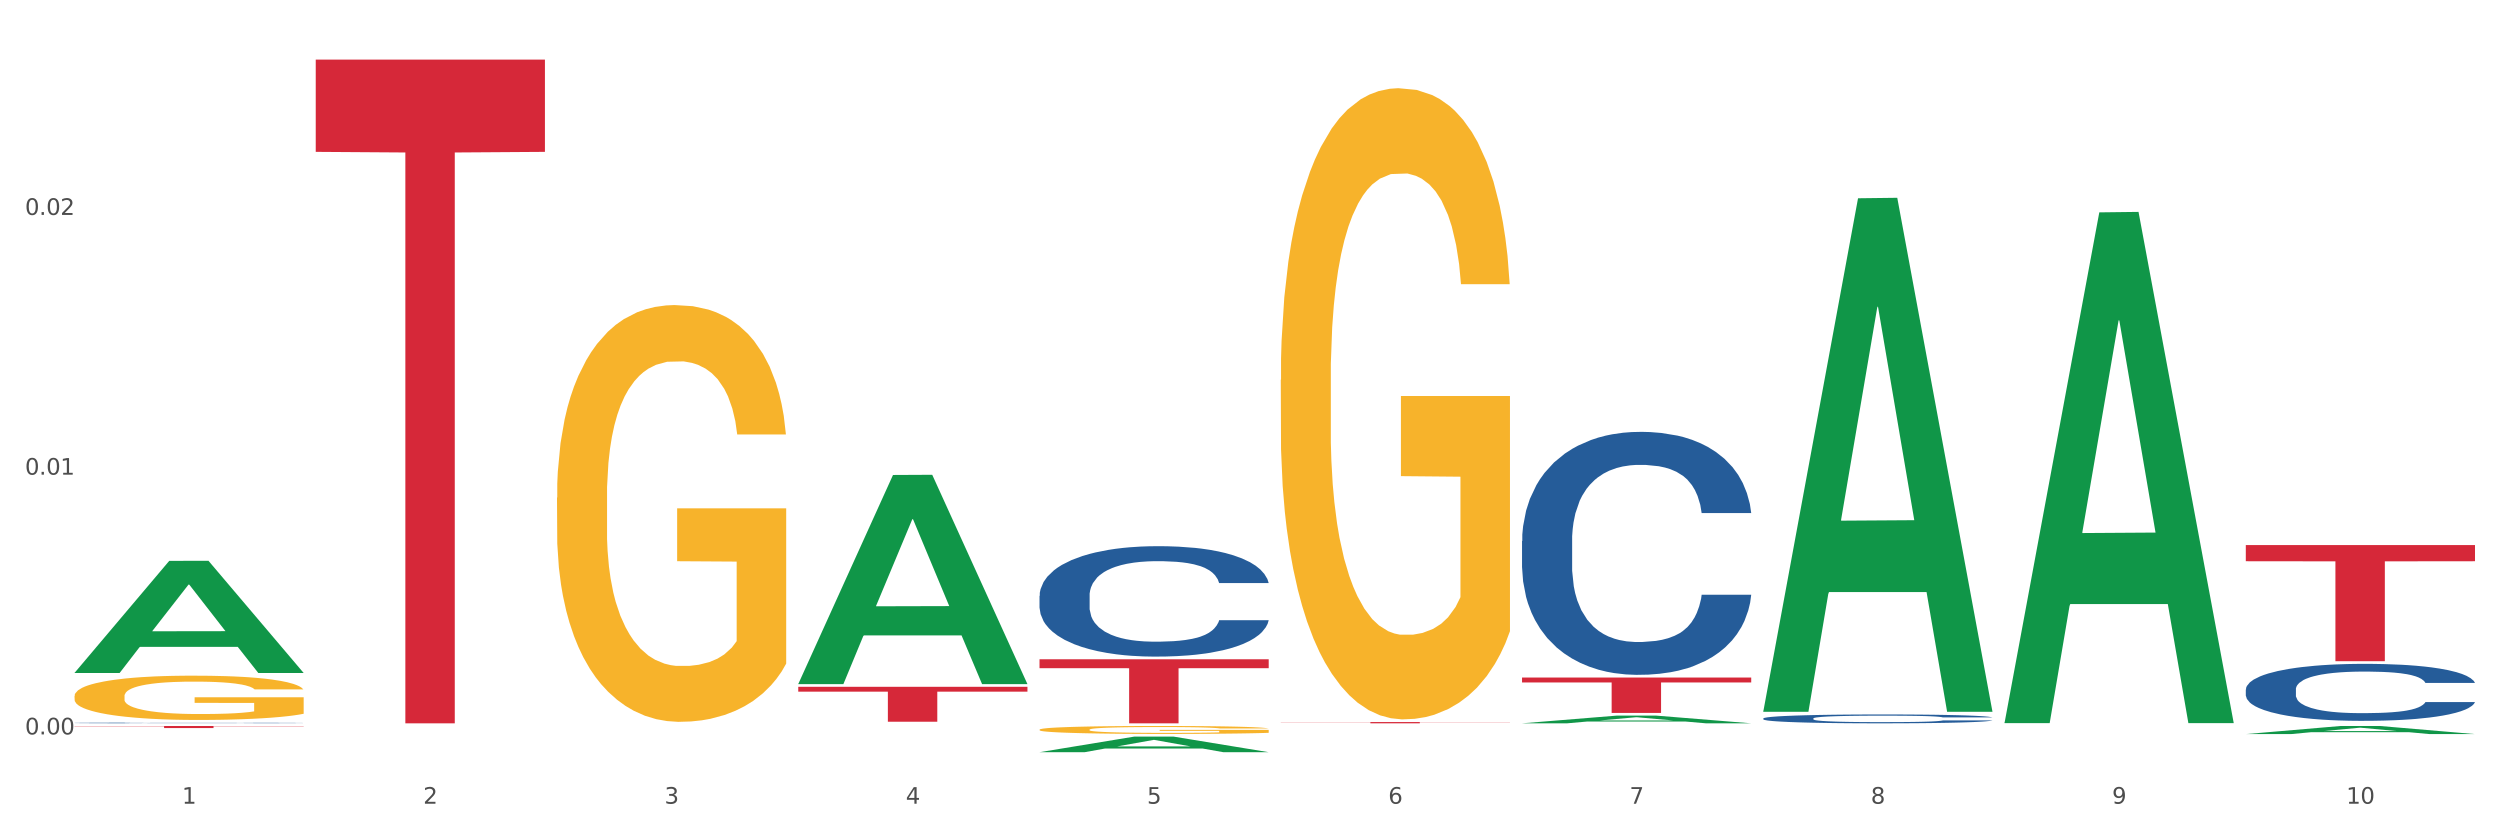 <?xml version="1.0" encoding="utf-8" standalone="no"?>
<!DOCTYPE svg PUBLIC "-//W3C//DTD SVG 1.1//EN"
  "http://www.w3.org/Graphics/SVG/1.1/DTD/svg11.dtd">
<svg xmlns:xlink="http://www.w3.org/1999/xlink" width="1080pt" height="360pt" viewBox="0 0 1080 360" xmlns="http://www.w3.org/2000/svg" version="1.1">
 <rect x="0" y="0" width="1080" height="360" fill="#333333" stroke="none"/>
 <defs>
  <style type="text/css">*{stroke-linejoin: round; stroke-linecap: butt}</style>
 </defs>
 <g id="figure_1">
  <g id="patch_1">
   <path d="M 0 360 
L 1080 360 
L 1080 0 
L 0 0 
z
" style="fill: #ffffff; stroke: #ffffff; stroke-linejoin: miter"/>
  </g>
  <g id="axes_1">
   <g id="matplotlib.axis_1">
    <g id="xtick_1">
     <g id="text_1">
      <!-- 1 -->
      <g style="fill: #4d4d4d" transform="translate(78.627 347.204) scale(0.096 -0.096)">
       <defs>
        <path id="DejaVuSans-31" d="M 794 531 
L 1825 531 
L 1825 4091 
L 703 3866 
L 703 4441 
L 1819 4666 
L 2450 4666 
L 2450 531 
L 3481 531 
L 3481 0 
L 794 0 
L 794 531 
z
" transform="scale(0.016)"/>
       </defs>
       <use xlink:href="#DejaVuSans-31"/>
      </g>
     </g>
    </g>
    <g id="xtick_2">
     <g id="text_2">
      <!-- 2 -->
      <g style="fill: #4d4d4d" transform="translate(182.851 347.204) scale(0.096 -0.096)">
       <defs>
        <path id="DejaVuSans-32" d="M 1228 531 
L 3431 531 
L 3431 0 
L 469 0 
L 469 531 
Q 828 903 1448 1529 
Q 2069 2156 2228 2338 
Q 2531 2678 2651 2914 
Q 2772 3150 2772 3378 
Q 2772 3750 2511 3984 
Q 2250 4219 1831 4219 
Q 1534 4219 1204 4116 
Q 875 4013 500 3803 
L 500 4441 
Q 881 4594 1212 4672 
Q 1544 4750 1819 4750 
Q 2544 4750 2975 4387 
Q 3406 4025 3406 3419 
Q 3406 3131 3298 2873 
Q 3191 2616 2906 2266 
Q 2828 2175 2409 1742 
Q 1991 1309 1228 531 
z
" transform="scale(0.016)"/>
       </defs>
       <use xlink:href="#DejaVuSans-32"/>
      </g>
     </g>
    </g>
    <g id="xtick_3">
     <g id="text_3">
      <!-- 3 -->
      <g style="fill: #4d4d4d" transform="translate(287.074 347.204) scale(0.096 -0.096)">
       <defs>
        <path id="DejaVuSans-33" d="M 2597 2516 
Q 3050 2419 3304 2112 
Q 3559 1806 3559 1356 
Q 3559 666 3084 287 
Q 2609 -91 1734 -91 
Q 1441 -91 1130 -33 
Q 819 25 488 141 
L 488 750 
Q 750 597 1062 519 
Q 1375 441 1716 441 
Q 2309 441 2620 675 
Q 2931 909 2931 1356 
Q 2931 1769 2642 2001 
Q 2353 2234 1838 2234 
L 1294 2234 
L 1294 2753 
L 1863 2753 
Q 2328 2753 2575 2939 
Q 2822 3125 2822 3475 
Q 2822 3834 2567 4026 
Q 2313 4219 1838 4219 
Q 1578 4219 1281 4162 
Q 984 4106 628 3988 
L 628 4550 
Q 988 4650 1302 4700 
Q 1616 4750 1894 4750 
Q 2613 4750 3031 4423 
Q 3450 4097 3450 3541 
Q 3450 3153 3228 2886 
Q 3006 2619 2597 2516 
z
" transform="scale(0.016)"/>
       </defs>
       <use xlink:href="#DejaVuSans-33"/>
      </g>
     </g>
    </g>
    <g id="xtick_4">
     <g id="text_4">
      <!-- 4 -->
      <g style="fill: #4d4d4d" transform="translate(391.298 347.204) scale(0.096 -0.096)">
       <defs>
        <path id="DejaVuSans-34" d="M 2419 4116 
L 825 1625 
L 2419 1625 
L 2419 4116 
z
M 2253 4666 
L 3047 4666 
L 3047 1625 
L 3713 1625 
L 3713 1100 
L 3047 1100 
L 3047 0 
L 2419 0 
L 2419 1100 
L 313 1100 
L 313 1709 
L 2253 4666 
z
" transform="scale(0.016)"/>
       </defs>
       <use xlink:href="#DejaVuSans-34"/>
      </g>
     </g>
    </g>
    <g id="xtick_5">
     <g id="text_5">
      <!-- 5 -->
      <g style="fill: #4d4d4d" transform="translate(495.522 347.204) scale(0.096 -0.096)">
       <defs>
        <path id="DejaVuSans-35" d="M 691 4666 
L 3169 4666 
L 3169 4134 
L 1269 4134 
L 1269 2991 
Q 1406 3038 1543 3061 
Q 1681 3084 1819 3084 
Q 2600 3084 3056 2656 
Q 3513 2228 3513 1497 
Q 3513 744 3044 326 
Q 2575 -91 1722 -91 
Q 1428 -91 1123 -41 
Q 819 9 494 109 
L 494 744 
Q 775 591 1075 516 
Q 1375 441 1709 441 
Q 2250 441 2565 725 
Q 2881 1009 2881 1497 
Q 2881 1984 2565 2268 
Q 2250 2553 1709 2553 
Q 1456 2553 1204 2497 
Q 953 2441 691 2322 
L 691 4666 
z
" transform="scale(0.016)"/>
       </defs>
       <use xlink:href="#DejaVuSans-35"/>
      </g>
     </g>
    </g>
    <g id="xtick_6">
     <g id="text_6">
      <!-- 6 -->
      <g style="fill: #4d4d4d" transform="translate(599.745 347.204) scale(0.096 -0.096)">
       <defs>
        <path id="DejaVuSans-36" d="M 2113 2584 
Q 1688 2584 1439 2293 
Q 1191 2003 1191 1497 
Q 1191 994 1439 701 
Q 1688 409 2113 409 
Q 2538 409 2786 701 
Q 3034 994 3034 1497 
Q 3034 2003 2786 2293 
Q 2538 2584 2113 2584 
z
M 3366 4563 
L 3366 3988 
Q 3128 4100 2886 4159 
Q 2644 4219 2406 4219 
Q 1781 4219 1451 3797 
Q 1122 3375 1075 2522 
Q 1259 2794 1537 2939 
Q 1816 3084 2150 3084 
Q 2853 3084 3261 2657 
Q 3669 2231 3669 1497 
Q 3669 778 3244 343 
Q 2819 -91 2113 -91 
Q 1303 -91 875 529 
Q 447 1150 447 2328 
Q 447 3434 972 4092 
Q 1497 4750 2381 4750 
Q 2619 4750 2861 4703 
Q 3103 4656 3366 4563 
z
" transform="scale(0.016)"/>
       </defs>
       <use xlink:href="#DejaVuSans-36"/>
      </g>
     </g>
    </g>
    <g id="xtick_7">
     <g id="text_7">
      <!-- 7 -->
      <g style="fill: #4d4d4d" transform="translate(703.969 347.204) scale(0.096 -0.096)">
       <defs>
        <path id="DejaVuSans-37" d="M 525 4666 
L 3525 4666 
L 3525 4397 
L 1831 0 
L 1172 0 
L 2766 4134 
L 525 4134 
L 525 4666 
z
" transform="scale(0.016)"/>
       </defs>
       <use xlink:href="#DejaVuSans-37"/>
      </g>
     </g>
    </g>
    <g id="xtick_8">
     <g id="text_8">
      <!-- 8 -->
      <g style="fill: #4d4d4d" transform="translate(808.193 347.204) scale(0.096 -0.096)">
       <defs>
        <path id="DejaVuSans-38" d="M 2034 2216 
Q 1584 2216 1326 1975 
Q 1069 1734 1069 1313 
Q 1069 891 1326 650 
Q 1584 409 2034 409 
Q 2484 409 2743 651 
Q 3003 894 3003 1313 
Q 3003 1734 2745 1975 
Q 2488 2216 2034 2216 
z
M 1403 2484 
Q 997 2584 770 2862 
Q 544 3141 544 3541 
Q 544 4100 942 4425 
Q 1341 4750 2034 4750 
Q 2731 4750 3128 4425 
Q 3525 4100 3525 3541 
Q 3525 3141 3298 2862 
Q 3072 2584 2669 2484 
Q 3125 2378 3379 2068 
Q 3634 1759 3634 1313 
Q 3634 634 3220 271 
Q 2806 -91 2034 -91 
Q 1263 -91 848 271 
Q 434 634 434 1313 
Q 434 1759 690 2068 
Q 947 2378 1403 2484 
z
M 1172 3481 
Q 1172 3119 1398 2916 
Q 1625 2713 2034 2713 
Q 2441 2713 2670 2916 
Q 2900 3119 2900 3481 
Q 2900 3844 2670 4047 
Q 2441 4250 2034 4250 
Q 1625 4250 1398 4047 
Q 1172 3844 1172 3481 
z
" transform="scale(0.016)"/>
       </defs>
       <use xlink:href="#DejaVuSans-38"/>
      </g>
     </g>
    </g>
    <g id="xtick_9">
     <g id="text_9">
      <!-- 9 -->
      <g style="fill: #4d4d4d" transform="translate(912.416 347.204) scale(0.096 -0.096)">
       <defs>
        <path id="DejaVuSans-39" d="M 703 97 
L 703 672 
Q 941 559 1184 500 
Q 1428 441 1663 441 
Q 2288 441 2617 861 
Q 2947 1281 2994 2138 
Q 2813 1869 2534 1725 
Q 2256 1581 1919 1581 
Q 1219 1581 811 2004 
Q 403 2428 403 3163 
Q 403 3881 828 4315 
Q 1253 4750 1959 4750 
Q 2769 4750 3195 4129 
Q 3622 3509 3622 2328 
Q 3622 1225 3098 567 
Q 2575 -91 1691 -91 
Q 1453 -91 1209 -44 
Q 966 3 703 97 
z
M 1959 2075 
Q 2384 2075 2632 2365 
Q 2881 2656 2881 3163 
Q 2881 3666 2632 3958 
Q 2384 4250 1959 4250 
Q 1534 4250 1286 3958 
Q 1038 3666 1038 3163 
Q 1038 2656 1286 2365 
Q 1534 2075 1959 2075 
z
" transform="scale(0.016)"/>
       </defs>
       <use xlink:href="#DejaVuSans-39"/>
      </g>
     </g>
    </g>
    <g id="xtick_10">
     <g id="text_10">
      <!-- 10 -->
      <g style="fill: #4d4d4d" transform="translate(1013.586 347.204) scale(0.096 -0.096)">
       <defs>
        <path id="DejaVuSans-30" d="M 2034 4250 
Q 1547 4250 1301 3770 
Q 1056 3291 1056 2328 
Q 1056 1369 1301 889 
Q 1547 409 2034 409 
Q 2525 409 2770 889 
Q 3016 1369 3016 2328 
Q 3016 3291 2770 3770 
Q 2525 4250 2034 4250 
z
M 2034 4750 
Q 2819 4750 3233 4129 
Q 3647 3509 3647 2328 
Q 3647 1150 3233 529 
Q 2819 -91 2034 -91 
Q 1250 -91 836 529 
Q 422 1150 422 2328 
Q 422 3509 836 4129 
Q 1250 4750 2034 4750 
z
" transform="scale(0.016)"/>
       </defs>
       <use xlink:href="#DejaVuSans-31"/>
       <use xlink:href="#DejaVuSans-30" transform="translate(63.623 0)"/>
      </g>
     </g>
    </g>
    <g id="xtick_11"/>
    <g id="xtick_12"/>
    <g id="xtick_13"/>
    <g id="xtick_14"/>
    <g id="xtick_15"/>
    <g id="xtick_16"/>
    <g id="xtick_17"/>
    <g id="xtick_18"/>
    <g id="xtick_19"/>
   </g>
   <g id="matplotlib.axis_2">
    <g id="ytick_1">
     <g id="text_11">
      <!-- 0.00 -->
      <g style="fill: #4d4d4d" transform="translate(10.8 317.272) scale(0.096 -0.096)">
       <defs>
        <path id="DejaVuSans-2e" d="M 684 794 
L 1344 794 
L 1344 0 
L 684 0 
L 684 794 
z
" transform="scale(0.016)"/>
       </defs>
       <use xlink:href="#DejaVuSans-30"/>
       <use xlink:href="#DejaVuSans-2e" transform="translate(63.623 0)"/>
       <use xlink:href="#DejaVuSans-30" transform="translate(95.41 0)"/>
       <use xlink:href="#DejaVuSans-30" transform="translate(159.033 0)"/>
      </g>
     </g>
    </g>
    <g id="ytick_2">
     <g id="text_12">
      <!-- 0.01 -->
      <g style="fill: #4d4d4d" transform="translate(10.8 205.056) scale(0.096 -0.096)">
       <use xlink:href="#DejaVuSans-30"/>
       <use xlink:href="#DejaVuSans-2e" transform="translate(63.623 0)"/>
       <use xlink:href="#DejaVuSans-30" transform="translate(95.41 0)"/>
       <use xlink:href="#DejaVuSans-31" transform="translate(159.033 0)"/>
      </g>
     </g>
    </g>
    <g id="ytick_3">
     <g id="text_13">
      <!-- 0.02 -->
      <g style="fill: #4d4d4d" transform="translate(10.8 92.84) scale(0.096 -0.096)">
       <use xlink:href="#DejaVuSans-30"/>
       <use xlink:href="#DejaVuSans-2e" transform="translate(63.623 0)"/>
       <use xlink:href="#DejaVuSans-30" transform="translate(95.41 0)"/>
       <use xlink:href="#DejaVuSans-32" transform="translate(159.033 0)"/>
      </g>
     </g>
    </g>
    <g id="ytick_4"/>
    <g id="ytick_5"/>
    <g id="ytick_6"/>
   </g>
   <g id="PolyCollection_1">
    <path d="M 32.175 290.645 
L 32.277 290.599 
L 73.107 242.297 
L 90.051 242.251 
L 131.187 290.736 
L 111.589 290.736 
L 102.709 279.445 
L 60.552 279.445 
L 60.246 279.628 
L 51.671 290.736 
L 32.175 290.736 
L 32.175 290.645 
L 65.86 272.708 
L 97.401 272.662 
L 81.783 252.586 
L 81.579 252.495 
L 81.375 252.631 
L 65.758 272.662 
L 65.86 272.708 
L 32.175 290.645 
z
" clip-path="url(#p4ffd50a40a)" style="fill: #109648"/>
    <path d="M 657.517 233.728 
L 657.634 233.632 
L 657.634 230.947 
L 657.985 227.304 
L 659.272 220.593 
L 660.911 215.512 
L 663.72 209.568 
L 665.241 207.075 
L 667.231 204.295 
L 671.327 199.788 
L 676.008 195.954 
L 679.285 193.844 
L 681.743 192.502 
L 687.244 190.105 
L 690.404 189.051 
L 693.681 188.188 
L 696.49 187.612 
L 701.171 186.941 
L 704.916 186.654 
L 709.247 186.558 
L 712.875 186.654 
L 717.673 187.037 
L 724.695 188.188 
L 727.387 188.859 
L 731.015 190.009 
L 734.76 191.543 
L 737.803 193.077 
L 741.314 195.282 
L 744.943 198.159 
L 748.454 201.802 
L 750.911 205.157 
L 752.901 208.705 
L 754.657 213.019 
L 755.944 217.717 
L 756.529 221.648 
L 735.112 221.648 
L 734.526 218.1 
L 733.356 214.265 
L 732.186 211.677 
L 730.898 209.568 
L 728.909 207.171 
L 727.153 205.637 
L 724.227 203.815 
L 721.535 202.665 
L 719.312 201.994 
L 716.62 201.418 
L 710.885 200.843 
L 706.789 200.843 
L 704.214 201.035 
L 701.054 201.514 
L 698.362 202.185 
L 695.202 203.336 
L 692.745 204.582 
L 690.287 206.212 
L 688.882 207.363 
L 686.776 209.472 
L 685.371 211.197 
L 683.499 214.17 
L 682.445 216.279 
L 680.573 221.744 
L 679.754 225.77 
L 679.402 228.551 
L 679.168 231.619 
L 679.168 246.575 
L 679.871 253.286 
L 680.456 256.162 
L 681.392 259.422 
L 683.148 263.64 
L 685.722 267.763 
L 688.414 270.735 
L 690.638 272.557 
L 692.745 273.899 
L 694.851 274.954 
L 697.426 275.912 
L 699.533 276.488 
L 702.693 277.063 
L 706.438 277.35 
L 709.364 277.35 
L 715.332 276.871 
L 718.024 276.392 
L 720.599 275.721 
L 723.408 274.666 
L 725.632 273.516 
L 726.919 272.653 
L 729.026 270.831 
L 730.664 268.914 
L 732.069 266.708 
L 733.005 264.791 
L 734.058 261.915 
L 734.877 258.655 
L 735.112 256.929 
L 756.529 256.929 
L 756.061 260.381 
L 755.242 263.736 
L 753.603 268.242 
L 752.316 270.831 
L 750.326 273.995 
L 748.22 276.679 
L 745.294 279.651 
L 742.602 281.857 
L 739.793 283.774 
L 736.75 285.5 
L 731.249 287.897 
L 729.26 288.568 
L 725.046 289.718 
L 721.769 290.389 
L 716.971 291.06 
L 712.055 291.444 
L 706.906 291.54 
L 702.341 291.348 
L 697.309 290.773 
L 694.149 290.198 
L 690.638 289.335 
L 686.542 287.992 
L 682.679 286.363 
L 679.051 284.445 
L 675.657 282.24 
L 672.497 279.747 
L 668.401 275.625 
L 665.358 271.598 
L 663.134 267.859 
L 661.613 264.695 
L 660.091 260.668 
L 659.272 257.888 
L 657.985 251.177 
L 657.517 244.945 
L 657.517 233.728 
z
" clip-path="url(#p4ffd50a40a)" style="fill: #255c99"/>
    <path d="M 449.069 257.383 
L 449.187 257.34 
L 449.187 256.12 
L 449.538 254.464 
L 450.825 251.414 
L 452.464 249.105 
L 455.272 246.403 
L 456.794 245.27 
L 458.783 244.007 
L 462.88 241.959 
L 467.561 240.216 
L 470.838 239.257 
L 473.296 238.647 
L 478.797 237.558 
L 481.957 237.079 
L 485.234 236.687 
L 488.042 236.425 
L 492.724 236.12 
L 496.469 235.99 
L 500.799 235.946 
L 504.427 235.99 
L 509.226 236.164 
L 516.248 236.687 
L 518.94 236.992 
L 522.568 237.515 
L 526.313 238.212 
L 529.356 238.909 
L 532.867 239.911 
L 536.495 241.218 
L 540.006 242.874 
L 542.464 244.399 
L 544.454 246.011 
L 546.209 247.972 
L 547.497 250.107 
L 548.082 251.893 
L 526.664 251.893 
L 526.079 250.281 
L 524.909 248.538 
L 523.738 247.362 
L 522.451 246.403 
L 520.461 245.314 
L 518.706 244.617 
L 515.78 243.789 
L 513.088 243.266 
L 510.864 242.961 
L 508.173 242.7 
L 502.438 242.438 
L 498.342 242.438 
L 495.767 242.525 
L 492.607 242.743 
L 489.915 243.048 
L 486.755 243.571 
L 484.297 244.137 
L 481.84 244.878 
L 480.435 245.401 
L 478.328 246.36 
L 476.924 247.144 
L 475.051 248.495 
L 473.998 249.453 
L 472.126 251.937 
L 471.306 253.767 
L 470.955 255.03 
L 470.721 256.425 
L 470.721 263.222 
L 471.423 266.272 
L 472.009 267.579 
L 472.945 269.06 
L 474.7 270.977 
L 477.275 272.851 
L 479.967 274.202 
L 482.191 275.029 
L 484.297 275.639 
L 486.404 276.119 
L 488.979 276.554 
L 491.085 276.816 
L 494.245 277.077 
L 497.991 277.208 
L 500.916 277.208 
L 506.885 276.99 
L 509.577 276.772 
L 512.152 276.467 
L 514.961 275.988 
L 517.184 275.465 
L 518.472 275.073 
L 520.578 274.245 
L 522.217 273.374 
L 523.621 272.372 
L 524.558 271.5 
L 525.611 270.193 
L 526.43 268.712 
L 526.664 267.927 
L 548.082 267.927 
L 547.614 269.496 
L 546.795 271.021 
L 545.156 273.069 
L 543.869 274.245 
L 541.879 275.683 
L 539.772 276.903 
L 536.846 278.254 
L 534.155 279.256 
L 531.346 280.127 
L 528.303 280.912 
L 522.802 282.001 
L 520.813 282.306 
L 516.599 282.829 
L 513.322 283.134 
L 508.524 283.439 
L 503.608 283.613 
L 498.459 283.657 
L 493.894 283.569 
L 488.862 283.308 
L 485.702 283.047 
L 482.191 282.654 
L 478.094 282.044 
L 474.232 281.304 
L 470.604 280.432 
L 467.21 279.43 
L 464.05 278.297 
L 459.954 276.424 
L 456.911 274.594 
L 454.687 272.894 
L 453.166 271.457 
L 451.644 269.627 
L 450.825 268.363 
L 449.538 265.313 
L 449.069 262.481 
L 449.069 257.383 
z
" clip-path="url(#p4ffd50a40a)" style="fill: #255c99"/>
    <path d="M 32.175 312.307 
L 32.292 312.307 
L 32.292 312.299 
L 32.643 312.288 
L 33.931 312.269 
L 35.569 312.254 
L 38.378 312.237 
L 39.899 312.23 
L 41.889 312.222 
L 45.985 312.209 
L 50.667 312.198 
L 53.944 312.192 
L 56.401 312.188 
L 61.902 312.181 
L 65.062 312.178 
L 68.339 312.176 
L 71.148 312.174 
L 75.829 312.172 
L 79.575 312.172 
L 83.905 312.171 
L 87.533 312.172 
L 92.331 312.173 
L 99.354 312.176 
L 102.045 312.178 
L 105.674 312.181 
L 109.419 312.186 
L 112.462 312.19 
L 115.973 312.196 
L 119.601 312.205 
L 123.112 312.215 
L 125.57 312.225 
L 127.559 312.235 
L 129.315 312.247 
L 130.602 312.261 
L 131.187 312.272 
L 109.77 312.272 
L 109.185 312.262 
L 108.014 312.251 
L 106.844 312.243 
L 105.557 312.237 
L 103.567 312.23 
L 101.811 312.226 
L 98.886 312.221 
L 96.194 312.218 
L 93.97 312.216 
L 91.278 312.214 
L 85.543 312.212 
L 81.447 312.212 
L 78.872 312.213 
L 75.712 312.214 
L 73.021 312.216 
L 69.861 312.219 
L 67.403 312.223 
L 64.945 312.228 
L 63.541 312.231 
L 61.434 312.237 
L 60.03 312.242 
L 58.157 312.251 
L 57.104 312.257 
L 55.231 312.272 
L 54.412 312.284 
L 54.061 312.292 
L 53.827 312.301 
L 53.827 312.344 
L 54.529 312.363 
L 55.114 312.371 
L 56.05 312.381 
L 57.806 312.393 
L 60.381 312.405 
L 63.072 312.413 
L 65.296 312.418 
L 67.403 312.422 
L 69.509 312.425 
L 72.084 312.428 
L 74.191 312.43 
L 77.351 312.431 
L 81.096 312.432 
L 84.022 312.432 
L 89.991 312.431 
L 92.683 312.429 
L 95.257 312.427 
L 98.066 312.424 
L 100.29 312.421 
L 101.577 312.419 
L 103.684 312.413 
L 105.322 312.408 
L 106.727 312.402 
L 107.663 312.396 
L 108.717 312.388 
L 109.536 312.378 
L 109.77 312.373 
L 131.187 312.373 
L 130.719 312.383 
L 129.9 312.393 
L 128.262 312.406 
L 126.974 312.413 
L 124.985 312.423 
L 122.878 312.43 
L 119.952 312.439 
L 117.26 312.445 
L 114.451 312.451 
L 111.408 312.456 
L 105.908 312.462 
L 103.918 312.464 
L 99.705 312.468 
L 96.428 312.47 
L 91.629 312.472 
L 86.714 312.473 
L 81.564 312.473 
L 77 312.472 
L 71.967 312.471 
L 68.807 312.469 
L 65.296 312.467 
L 61.2 312.463 
L 57.338 312.458 
L 53.71 312.453 
L 50.316 312.446 
L 47.156 312.439 
L 43.059 312.427 
L 40.016 312.416 
L 37.793 312.405 
L 36.271 312.396 
L 34.75 312.384 
L 33.931 312.376 
L 32.643 312.357 
L 32.175 312.339 
L 32.175 312.307 
z
" clip-path="url(#p4ffd50a40a)" style="fill: #255c99"/>
    <path d="M 32.175 313.624 
L 131.187 313.624 
L 131.187 313.748 
L 92.239 313.749 
L 92.239 314.513 
L 70.888 314.513 
L 70.888 313.749 
L 32.175 313.748 
L 32.175 313.625 
L 32.175 313.624 
z
" clip-path="url(#p4ffd50a40a)" style="fill: #d62839"/>
    <path d="M 136.399 25.759 
L 235.411 25.759 
L 235.411 65.603 
L 196.463 65.872 
L 196.463 312.473 
L 175.112 312.473 
L 175.112 65.872 
L 136.399 65.603 
L 136.399 26.029 
L 136.399 25.759 
z
" clip-path="url(#p4ffd50a40a)" style="fill: #d62839"/>
    <path d="M 344.846 296.694 
L 443.858 296.694 
L 443.858 298.794 
L 404.91 298.808 
L 404.91 311.803 
L 383.559 311.803 
L 383.559 298.808 
L 344.846 298.794 
L 344.846 296.709 
L 344.846 296.694 
z
" clip-path="url(#p4ffd50a40a)" style="fill: #d62839"/>
    <path d="M 449.069 284.808 
L 548.082 284.808 
L 548.082 288.653 
L 509.134 288.678 
L 509.134 312.473 
L 487.783 312.473 
L 487.783 288.678 
L 449.069 288.653 
L 449.069 284.834 
L 449.069 284.808 
z
" clip-path="url(#p4ffd50a40a)" style="fill: #d62839"/>
    <path d="M 553.293 311.928 
L 652.306 311.928 
L 652.306 312.004 
L 613.358 312.004 
L 613.358 312.473 
L 592.006 312.473 
L 592.006 312.004 
L 553.293 312.004 
L 553.293 311.929 
L 553.293 311.928 
z
" clip-path="url(#p4ffd50a40a)" style="fill: #d62839"/>
    <path d="M 657.517 292.691 
L 756.529 292.691 
L 756.529 294.817 
L 717.581 294.831 
L 717.581 307.988 
L 696.23 307.988 
L 696.23 294.831 
L 657.517 294.817 
L 657.517 292.706 
L 657.517 292.691 
z
" clip-path="url(#p4ffd50a40a)" style="fill: #d62839"/>
    <path d="M 970.188 235.483 
L 1069.2 235.483 
L 1069.2 242.452 
L 1030.252 242.499 
L 1030.252 285.634 
L 1008.901 285.634 
L 1008.901 242.499 
L 970.188 242.452 
L 970.188 235.53 
L 970.188 235.483 
z
" clip-path="url(#p4ffd50a40a)" style="fill: #d62839"/>
    <path d="M 970.188 297.849 
L 970.305 297.826 
L 970.305 297.196 
L 970.656 296.342 
L 971.943 294.768 
L 973.582 293.576 
L 976.39 292.182 
L 977.912 291.597 
L 979.902 290.945 
L 983.998 289.888 
L 988.679 288.989 
L 991.956 288.494 
L 994.414 288.179 
L 999.915 287.617 
L 1003.075 287.37 
L 1006.352 287.168 
L 1009.161 287.033 
L 1013.842 286.875 
L 1017.587 286.808 
L 1021.917 286.785 
L 1025.546 286.808 
L 1030.344 286.898 
L 1037.366 287.168 
L 1040.058 287.325 
L 1043.686 287.595 
L 1047.431 287.955 
L 1050.474 288.314 
L 1053.985 288.832 
L 1057.613 289.506 
L 1061.125 290.361 
L 1063.582 291.148 
L 1065.572 291.98 
L 1067.327 292.992 
L 1068.615 294.093 
L 1069.2 295.015 
L 1047.782 295.015 
L 1047.197 294.183 
L 1046.027 293.284 
L 1044.857 292.677 
L 1043.569 292.182 
L 1041.58 291.62 
L 1039.824 291.26 
L 1036.898 290.833 
L 1034.206 290.563 
L 1031.983 290.406 
L 1029.291 290.271 
L 1023.556 290.136 
L 1019.46 290.136 
L 1016.885 290.181 
L 1013.725 290.293 
L 1011.033 290.451 
L 1007.873 290.72 
L 1005.415 291.013 
L 1002.958 291.395 
L 1001.553 291.665 
L 999.447 292.16 
L 998.042 292.564 
L 996.17 293.261 
L 995.116 293.756 
L 993.244 295.038 
L 992.424 295.982 
L 992.073 296.634 
L 991.839 297.354 
L 991.839 300.862 
L 992.541 302.436 
L 993.127 303.11 
L 994.063 303.875 
L 995.818 304.864 
L 998.393 305.831 
L 1001.085 306.528 
L 1003.309 306.956 
L 1005.415 307.27 
L 1007.522 307.518 
L 1010.097 307.743 
L 1012.203 307.877 
L 1015.363 308.012 
L 1019.109 308.08 
L 1022.035 308.08 
L 1028.003 307.967 
L 1030.695 307.855 
L 1033.27 307.698 
L 1036.079 307.45 
L 1038.303 307.18 
L 1039.59 306.978 
L 1041.697 306.551 
L 1043.335 306.101 
L 1044.739 305.584 
L 1045.676 305.134 
L 1046.729 304.46 
L 1047.548 303.695 
L 1047.782 303.29 
L 1069.2 303.29 
L 1068.732 304.1 
L 1067.913 304.887 
L 1066.274 305.944 
L 1064.987 306.551 
L 1062.997 307.293 
L 1060.89 307.922 
L 1057.965 308.62 
L 1055.273 309.137 
L 1052.464 309.586 
L 1049.421 309.991 
L 1043.92 310.553 
L 1041.931 310.711 
L 1037.717 310.981 
L 1034.44 311.138 
L 1029.642 311.295 
L 1024.726 311.385 
L 1019.577 311.408 
L 1015.012 311.363 
L 1009.98 311.228 
L 1006.82 311.093 
L 1003.309 310.891 
L 999.212 310.576 
L 995.35 310.194 
L 991.722 309.744 
L 988.328 309.227 
L 985.168 308.642 
L 981.072 307.675 
L 978.029 306.731 
L 975.805 305.854 
L 974.284 305.112 
L 972.762 304.167 
L 971.943 303.515 
L 970.656 301.941 
L 970.188 300.479 
L 970.188 297.849 
z
" clip-path="url(#p4ffd50a40a)" style="fill: #255c99"/>
    <path d="M 553.293 164.102 
L 553.41 163.853 
L 553.41 154.888 
L 553.644 147.168 
L 554.813 128.491 
L 556.566 113.052 
L 557.852 104.834 
L 559.138 98.11 
L 560.658 91.387 
L 562.528 84.414 
L 565.918 74.204 
L 568.022 68.974 
L 570.594 63.496 
L 575.27 55.527 
L 578.66 51.045 
L 582.167 47.309 
L 587.895 42.827 
L 591.636 40.835 
L 595.61 39.341 
L 600.403 38.345 
L 604.027 38.095 
L 611.976 38.843 
L 618.756 41.084 
L 622.029 42.827 
L 626.237 45.815 
L 628.458 47.807 
L 632.082 51.792 
L 635.823 57.021 
L 638.395 61.504 
L 642.252 69.971 
L 645.175 78.437 
L 647.863 88.896 
L 649.266 96.118 
L 650.318 102.842 
L 651.253 110.561 
L 652.189 122.764 
L 631.147 122.764 
L 630.329 114.048 
L 629.043 105.83 
L 627.173 97.861 
L 625.536 92.881 
L 622.73 86.655 
L 620.159 82.671 
L 617.47 79.682 
L 614.197 77.192 
L 611.625 75.947 
L 608.001 74.951 
L 600.87 75.2 
L 596.078 77.192 
L 592.805 79.682 
L 590.7 81.924 
L 588.83 84.414 
L 586.726 87.9 
L 584.271 93.13 
L 582.518 97.861 
L 580.764 103.838 
L 579.361 109.814 
L 578.075 116.787 
L 577.023 124.258 
L 576.205 131.978 
L 575.504 141.44 
L 574.919 157.129 
L 574.919 191.245 
L 575.153 198.965 
L 575.737 209.175 
L 576.439 216.895 
L 577.608 226.109 
L 578.66 232.334 
L 580.647 241.299 
L 582.868 248.77 
L 584.622 253.501 
L 586.375 257.486 
L 589.415 262.964 
L 592.805 267.447 
L 595.727 270.186 
L 599.702 272.676 
L 602.39 273.672 
L 604.728 274.17 
L 610.456 274.17 
L 614.548 273.423 
L 619.107 271.68 
L 622.613 269.439 
L 625.536 266.699 
L 628.809 262.217 
L 630.913 257.984 
L 630.913 205.938 
L 605.196 205.689 
L 605.196 171.074 
L 652.306 171.074 
L 652.306 272.676 
L 650.318 277.906 
L 648.097 282.637 
L 645.759 286.87 
L 642.252 292.1 
L 638.044 297.08 
L 634.303 300.567 
L 630.329 303.555 
L 625.653 306.294 
L 619.574 308.785 
L 615.833 309.781 
L 611.158 310.528 
L 605.663 310.777 
L 600.87 310.279 
L 596.195 309.034 
L 591.285 306.792 
L 586.492 303.555 
L 582.868 300.318 
L 579.244 296.333 
L 575.387 291.104 
L 572.347 286.123 
L 570.009 281.641 
L 567.438 275.913 
L 564.632 268.443 
L 562.528 261.719 
L 560.658 254.746 
L 558.67 245.781 
L 557.268 238.062 
L 555.865 228.35 
L 555.047 221.128 
L 554.111 209.922 
L 553.41 194.233 
L 553.293 164.102 
z
" clip-path="url(#p4ffd50a40a)" style="fill: #f7b32b"/>
    <path d="M 449.069 315.21 
L 449.186 315.206 
L 449.186 315.094 
L 449.42 314.997 
L 450.589 314.762 
L 452.343 314.567 
L 453.628 314.464 
L 454.914 314.379 
L 456.434 314.295 
L 458.304 314.207 
L 461.694 314.079 
L 463.799 314.013 
L 466.37 313.944 
L 471.046 313.844 
L 474.436 313.787 
L 477.943 313.74 
L 483.671 313.684 
L 487.412 313.659 
L 491.386 313.64 
L 496.179 313.628 
L 499.803 313.624 
L 507.752 313.634 
L 514.532 313.662 
L 517.805 313.684 
L 522.014 313.722 
L 524.235 313.747 
L 527.859 313.797 
L 531.599 313.862 
L 534.171 313.919 
L 538.029 314.025 
L 540.951 314.132 
L 543.64 314.263 
L 545.043 314.354 
L 546.095 314.439 
L 547.03 314.536 
L 547.965 314.69 
L 526.923 314.69 
L 526.105 314.58 
L 524.819 314.477 
L 522.949 314.376 
L 521.312 314.314 
L 518.507 314.235 
L 515.935 314.185 
L 513.246 314.148 
L 509.973 314.116 
L 507.401 314.101 
L 503.778 314.088 
L 496.647 314.091 
L 491.854 314.116 
L 488.581 314.148 
L 486.477 314.176 
L 484.606 314.207 
L 482.502 314.251 
L 480.047 314.317 
L 478.294 314.376 
L 476.54 314.451 
L 475.138 314.527 
L 473.852 314.614 
L 472.8 314.708 
L 471.981 314.805 
L 471.28 314.925 
L 470.696 315.122 
L 470.696 315.551 
L 470.929 315.648 
L 471.514 315.777 
L 472.215 315.874 
L 473.384 315.99 
L 474.436 316.068 
L 476.424 316.181 
L 478.645 316.275 
L 480.398 316.334 
L 482.152 316.384 
L 485.191 316.453 
L 488.581 316.51 
L 491.503 316.544 
L 495.478 316.575 
L 498.167 316.588 
L 500.505 316.594 
L 506.232 316.594 
L 510.324 316.585 
L 514.883 316.563 
L 518.39 316.535 
L 521.312 316.5 
L 524.585 316.444 
L 526.69 316.391 
L 526.69 315.736 
L 500.972 315.733 
L 500.972 315.297 
L 548.082 315.297 
L 548.082 316.575 
L 546.095 316.641 
L 543.874 316.701 
L 541.536 316.754 
L 538.029 316.82 
L 533.82 316.883 
L 530.08 316.926 
L 526.105 316.964 
L 521.429 316.998 
L 515.351 317.03 
L 511.61 317.042 
L 506.934 317.052 
L 501.44 317.055 
L 496.647 317.049 
L 491.971 317.033 
L 487.061 317.005 
L 482.268 316.964 
L 478.645 316.923 
L 475.021 316.873 
L 471.163 316.807 
L 468.124 316.745 
L 465.786 316.688 
L 463.214 316.616 
L 460.409 316.522 
L 458.304 316.438 
L 456.434 316.35 
L 454.447 316.237 
L 453.044 316.14 
L 451.641 316.018 
L 450.823 315.927 
L 449.888 315.786 
L 449.186 315.589 
L 449.069 315.21 
z
" clip-path="url(#p4ffd50a40a)" style="fill: #f7b32b"/>
    <path d="M 240.622 214.985 
L 240.739 214.82 
L 240.739 208.9 
L 240.973 203.803 
L 242.142 191.47 
L 243.895 181.275 
L 245.181 175.849 
L 246.467 171.409 
L 247.987 166.969 
L 249.857 162.365 
L 253.247 155.623 
L 255.351 152.17 
L 257.923 148.552 
L 262.599 143.29 
L 265.989 140.33 
L 269.496 137.864 
L 275.224 134.904 
L 278.965 133.589 
L 282.939 132.602 
L 287.732 131.944 
L 291.356 131.78 
L 299.305 132.273 
L 306.085 133.753 
L 309.358 134.904 
L 313.566 136.877 
L 315.788 138.193 
L 319.411 140.824 
L 323.152 144.277 
L 325.724 147.237 
L 329.581 152.828 
L 332.504 158.418 
L 335.193 165.325 
L 336.595 170.093 
L 337.647 174.533 
L 338.583 179.631 
L 339.518 187.688 
L 318.476 187.688 
L 317.658 181.933 
L 316.372 176.506 
L 314.502 171.245 
L 312.865 167.956 
L 310.06 163.845 
L 307.488 161.214 
L 304.799 159.241 
L 301.526 157.596 
L 298.954 156.774 
L 295.33 156.116 
L 288.2 156.281 
L 283.407 157.596 
L 280.134 159.241 
L 278.03 160.721 
L 276.159 162.365 
L 274.055 164.667 
L 271.6 168.12 
L 269.847 171.245 
L 268.093 175.191 
L 266.69 179.137 
L 265.405 183.742 
L 264.352 188.675 
L 263.534 193.772 
L 262.833 200.021 
L 262.248 210.38 
L 262.248 232.908 
L 262.482 238.006 
L 263.067 244.748 
L 263.768 249.845 
L 264.937 255.929 
L 265.989 260.04 
L 267.976 265.96 
L 270.197 270.893 
L 271.951 274.017 
L 273.704 276.648 
L 276.744 280.266 
L 280.134 283.226 
L 283.056 285.034 
L 287.031 286.679 
L 289.719 287.337 
L 292.057 287.665 
L 297.785 287.665 
L 301.877 287.172 
L 306.436 286.021 
L 309.943 284.541 
L 312.865 282.732 
L 316.138 279.772 
L 318.242 276.977 
L 318.242 242.61 
L 292.525 242.445 
L 292.525 219.589 
L 339.635 219.589 
L 339.635 286.679 
L 337.647 290.132 
L 335.426 293.256 
L 333.088 296.052 
L 329.581 299.505 
L 325.373 302.794 
L 321.632 305.096 
L 317.658 307.069 
L 312.982 308.878 
L 306.903 310.522 
L 303.163 311.18 
L 298.487 311.673 
L 292.992 311.838 
L 288.2 311.509 
L 283.524 310.687 
L 278.614 309.207 
L 273.821 307.069 
L 270.197 304.931 
L 266.574 302.3 
L 262.716 298.847 
L 259.677 295.558 
L 257.339 292.599 
L 254.767 288.816 
L 251.961 283.883 
L 249.857 279.444 
L 247.987 274.839 
L 246 268.92 
L 244.597 263.822 
L 243.194 257.409 
L 242.376 252.64 
L 241.441 245.241 
L 240.739 234.881 
L 240.622 214.985 
z
" clip-path="url(#p4ffd50a40a)" style="fill: #f7b32b"/>
    <path d="M 761.74 310.365 
L 761.857 310.362 
L 761.857 310.264 
L 762.208 310.131 
L 763.496 309.886 
L 765.134 309.701 
L 767.943 309.484 
L 769.465 309.393 
L 771.454 309.292 
L 775.551 309.128 
L 780.232 308.988 
L 783.509 308.911 
L 785.967 308.862 
L 791.467 308.774 
L 794.627 308.736 
L 797.904 308.705 
L 800.713 308.684 
L 805.395 308.659 
L 809.14 308.649 
L 813.47 308.645 
L 817.098 308.649 
L 821.897 308.663 
L 828.919 308.705 
L 831.611 308.729 
L 835.239 308.771 
L 838.984 308.827 
L 842.027 308.883 
L 845.538 308.963 
L 849.166 309.068 
L 852.677 309.201 
L 855.135 309.323 
L 857.125 309.453 
L 858.88 309.61 
L 860.168 309.781 
L 860.753 309.925 
L 839.335 309.925 
L 838.75 309.795 
L 837.58 309.655 
L 836.409 309.561 
L 835.122 309.484 
L 833.132 309.397 
L 831.377 309.341 
L 828.451 309.274 
L 825.759 309.232 
L 823.535 309.208 
L 820.843 309.187 
L 815.109 309.166 
L 811.012 309.166 
L 808.438 309.173 
L 805.278 309.19 
L 802.586 309.215 
L 799.426 309.257 
L 796.968 309.302 
L 794.51 309.362 
L 793.106 309.404 
L 790.999 309.481 
L 789.595 309.544 
L 787.722 309.652 
L 786.669 309.729 
L 784.796 309.928 
L 783.977 310.075 
L 783.626 310.176 
L 783.392 310.288 
L 783.392 310.833 
L 784.094 311.078 
L 784.679 311.183 
L 785.616 311.302 
L 787.371 311.456 
L 789.946 311.606 
L 792.638 311.714 
L 794.862 311.781 
L 796.968 311.83 
L 799.075 311.868 
L 801.65 311.903 
L 803.756 311.924 
L 806.916 311.945 
L 810.661 311.956 
L 813.587 311.956 
L 819.556 311.938 
L 822.248 311.921 
L 824.823 311.896 
L 827.632 311.858 
L 829.855 311.816 
L 831.143 311.784 
L 833.249 311.718 
L 834.888 311.648 
L 836.292 311.568 
L 837.229 311.498 
L 838.282 311.393 
L 839.101 311.274 
L 839.335 311.211 
L 860.753 311.211 
L 860.285 311.337 
L 859.465 311.459 
L 857.827 311.623 
L 856.539 311.718 
L 854.55 311.833 
L 852.443 311.931 
L 849.517 312.039 
L 846.825 312.12 
L 844.017 312.19 
L 840.974 312.253 
L 835.473 312.34 
L 833.483 312.365 
L 829.27 312.407 
L 825.993 312.431 
L 821.195 312.455 
L 816.279 312.469 
L 811.13 312.473 
L 806.565 312.466 
L 801.533 312.445 
L 798.373 312.424 
L 794.862 312.393 
L 790.765 312.344 
L 786.903 312.284 
L 783.275 312.214 
L 779.881 312.134 
L 776.721 312.043 
L 772.625 311.893 
L 769.582 311.746 
L 767.358 311.609 
L 765.837 311.494 
L 764.315 311.347 
L 763.496 311.246 
L 762.208 311.001 
L 761.74 310.774 
L 761.74 310.365 
z
" clip-path="url(#p4ffd50a40a)" style="fill: #255c99"/>
    <path d="M 449.069 324.937 
L 449.172 324.931 
L 490.001 318.213 
L 506.946 318.206 
L 548.082 324.95 
L 528.484 324.95 
L 519.603 323.379 
L 477.446 323.379 
L 477.14 323.405 
L 468.566 324.95 
L 449.069 324.95 
L 449.069 324.937 
L 482.754 322.442 
L 514.295 322.436 
L 498.678 319.644 
L 498.474 319.631 
L 498.269 319.65 
L 482.652 322.436 
L 482.754 322.442 
L 449.069 324.937 
z
" clip-path="url(#p4ffd50a40a)" style="fill: #109648"/>
    <path d="M 970.188 317.122 
L 970.29 317.119 
L 1011.12 313.628 
L 1028.064 313.624 
L 1069.2 317.129 
L 1049.602 317.129 
L 1040.721 316.313 
L 998.564 316.313 
L 998.258 316.326 
L 989.684 317.129 
L 970.188 317.129 
L 970.188 317.122 
L 1003.872 315.826 
L 1035.413 315.822 
L 1019.796 314.371 
L 1019.592 314.365 
L 1019.388 314.375 
L 1003.77 315.822 
L 1003.872 315.826 
L 970.188 317.122 
z
" clip-path="url(#p4ffd50a40a)" style="fill: #109648"/>
    <path d="M 32.175 300.728 
L 32.292 300.711 
L 32.292 300.082 
L 32.526 299.54 
L 33.695 298.23 
L 35.448 297.146 
L 36.734 296.57 
L 38.02 296.098 
L 39.54 295.626 
L 41.41 295.137 
L 44.8 294.421 
L 46.904 294.054 
L 49.476 293.669 
L 54.152 293.11 
L 57.542 292.796 
L 61.049 292.534 
L 66.777 292.219 
L 70.517 292.079 
L 74.492 291.974 
L 79.285 291.905 
L 82.909 291.887 
L 90.858 291.94 
L 97.638 292.097 
L 100.911 292.219 
L 105.119 292.429 
L 107.34 292.569 
L 110.964 292.848 
L 114.705 293.215 
L 117.277 293.53 
L 121.134 294.124 
L 124.057 294.718 
L 126.745 295.452 
L 128.148 295.958 
L 129.2 296.43 
L 130.135 296.972 
L 131.071 297.828 
L 110.029 297.828 
L 109.211 297.216 
L 107.925 296.64 
L 106.054 296.081 
L 104.418 295.731 
L 101.612 295.294 
L 99.041 295.015 
L 96.352 294.805 
L 93.079 294.63 
L 90.507 294.543 
L 86.883 294.473 
L 79.752 294.491 
L 74.96 294.63 
L 71.686 294.805 
L 69.582 294.962 
L 67.712 295.137 
L 65.608 295.382 
L 63.153 295.749 
L 61.399 296.081 
L 59.646 296.5 
L 58.243 296.919 
L 56.957 297.409 
L 55.905 297.933 
L 55.087 298.474 
L 54.386 299.138 
L 53.801 300.239 
L 53.801 302.633 
L 54.035 303.175 
L 54.619 303.891 
L 55.321 304.433 
L 56.49 305.079 
L 57.542 305.516 
L 59.529 306.145 
L 61.75 306.669 
L 63.504 307.001 
L 65.257 307.281 
L 68.296 307.665 
L 71.686 307.98 
L 74.609 308.172 
L 78.583 308.346 
L 81.272 308.416 
L 83.61 308.451 
L 89.338 308.451 
L 93.429 308.399 
L 97.988 308.277 
L 101.495 308.119 
L 104.418 307.927 
L 107.691 307.613 
L 109.795 307.316 
L 109.795 303.664 
L 84.078 303.646 
L 84.078 301.218 
L 131.187 301.218 
L 131.187 308.346 
L 129.2 308.713 
L 126.979 309.045 
L 124.641 309.342 
L 121.134 309.709 
L 116.926 310.059 
L 113.185 310.303 
L 109.211 310.513 
L 104.535 310.705 
L 98.456 310.88 
L 94.715 310.95 
L 90.039 311.002 
L 84.545 311.02 
L 79.752 310.985 
L 75.076 310.897 
L 70.167 310.74 
L 65.374 310.513 
L 61.75 310.286 
L 58.126 310.006 
L 54.269 309.639 
L 51.229 309.29 
L 48.891 308.975 
L 46.32 308.574 
L 43.514 308.049 
L 41.41 307.578 
L 39.54 307.088 
L 37.552 306.459 
L 36.15 305.918 
L 34.747 305.236 
L 33.928 304.73 
L 32.993 303.943 
L 32.292 302.843 
L 32.175 300.728 
z
" clip-path="url(#p4ffd50a40a)" style="fill: #f7b32b"/>
    <path d="M 865.964 311.986 
L 866.066 311.779 
L 906.896 91.743 
L 923.84 91.535 
L 964.976 312.401 
L 945.378 312.401 
L 936.498 260.969 
L 894.341 260.969 
L 894.034 261.799 
L 885.46 312.401 
L 865.964 312.401 
L 865.964 311.986 
L 899.649 230.276 
L 931.19 230.069 
L 915.572 138.612 
L 915.368 138.197 
L 915.164 138.819 
L 899.547 230.069 
L 899.649 230.276 
L 865.964 311.986 
z
" clip-path="url(#p4ffd50a40a)" style="fill: #109648"/>
    <path d="M 344.846 295.373 
L 344.948 295.288 
L 385.778 205.19 
L 402.722 205.106 
L 443.858 295.543 
L 424.26 295.543 
L 415.379 274.483 
L 373.223 274.483 
L 372.916 274.823 
L 364.342 295.543 
L 344.846 295.543 
L 344.846 295.373 
L 378.53 261.916 
L 410.072 261.831 
L 394.454 224.382 
L 394.25 224.212 
L 394.046 224.467 
L 378.428 261.831 
L 378.53 261.916 
L 344.846 295.373 
z
" clip-path="url(#p4ffd50a40a)" style="fill: #109648"/>
    <path d="M 761.74 307.077 
L 761.842 306.868 
L 802.672 85.652 
L 819.617 85.444 
L 860.753 307.494 
L 841.154 307.494 
L 832.274 255.786 
L 790.117 255.786 
L 789.811 256.62 
L 781.237 307.494 
L 761.74 307.494 
L 761.74 307.077 
L 795.425 224.929 
L 826.966 224.72 
L 811.349 132.773 
L 811.144 132.356 
L 810.94 132.981 
L 795.323 224.72 
L 795.425 224.929 
L 761.74 307.077 
z
" clip-path="url(#p4ffd50a40a)" style="fill: #109648"/>
    <path d="M 657.517 312.467 
L 657.619 312.464 
L 698.449 309.142 
L 715.393 309.139 
L 756.529 312.473 
L 736.931 312.473 
L 728.05 311.697 
L 685.893 311.697 
L 685.587 311.709 
L 677.013 312.473 
L 657.517 312.473 
L 657.517 312.467 
L 691.201 311.233 
L 722.742 311.23 
L 707.125 309.85 
L 706.921 309.844 
L 706.717 309.853 
L 691.099 311.23 
L 691.201 311.233 
L 657.517 312.467 
z
" clip-path="url(#p4ffd50a40a)" style="fill: #109648"/>
   </g>
  </g>
 </g>
 <defs>
  <clipPath id="p4ffd50a40a">
   <rect x="32.175" y="10.8" width="1037.025" height="329.109"/>
  </clipPath>
 </defs>
</svg>
